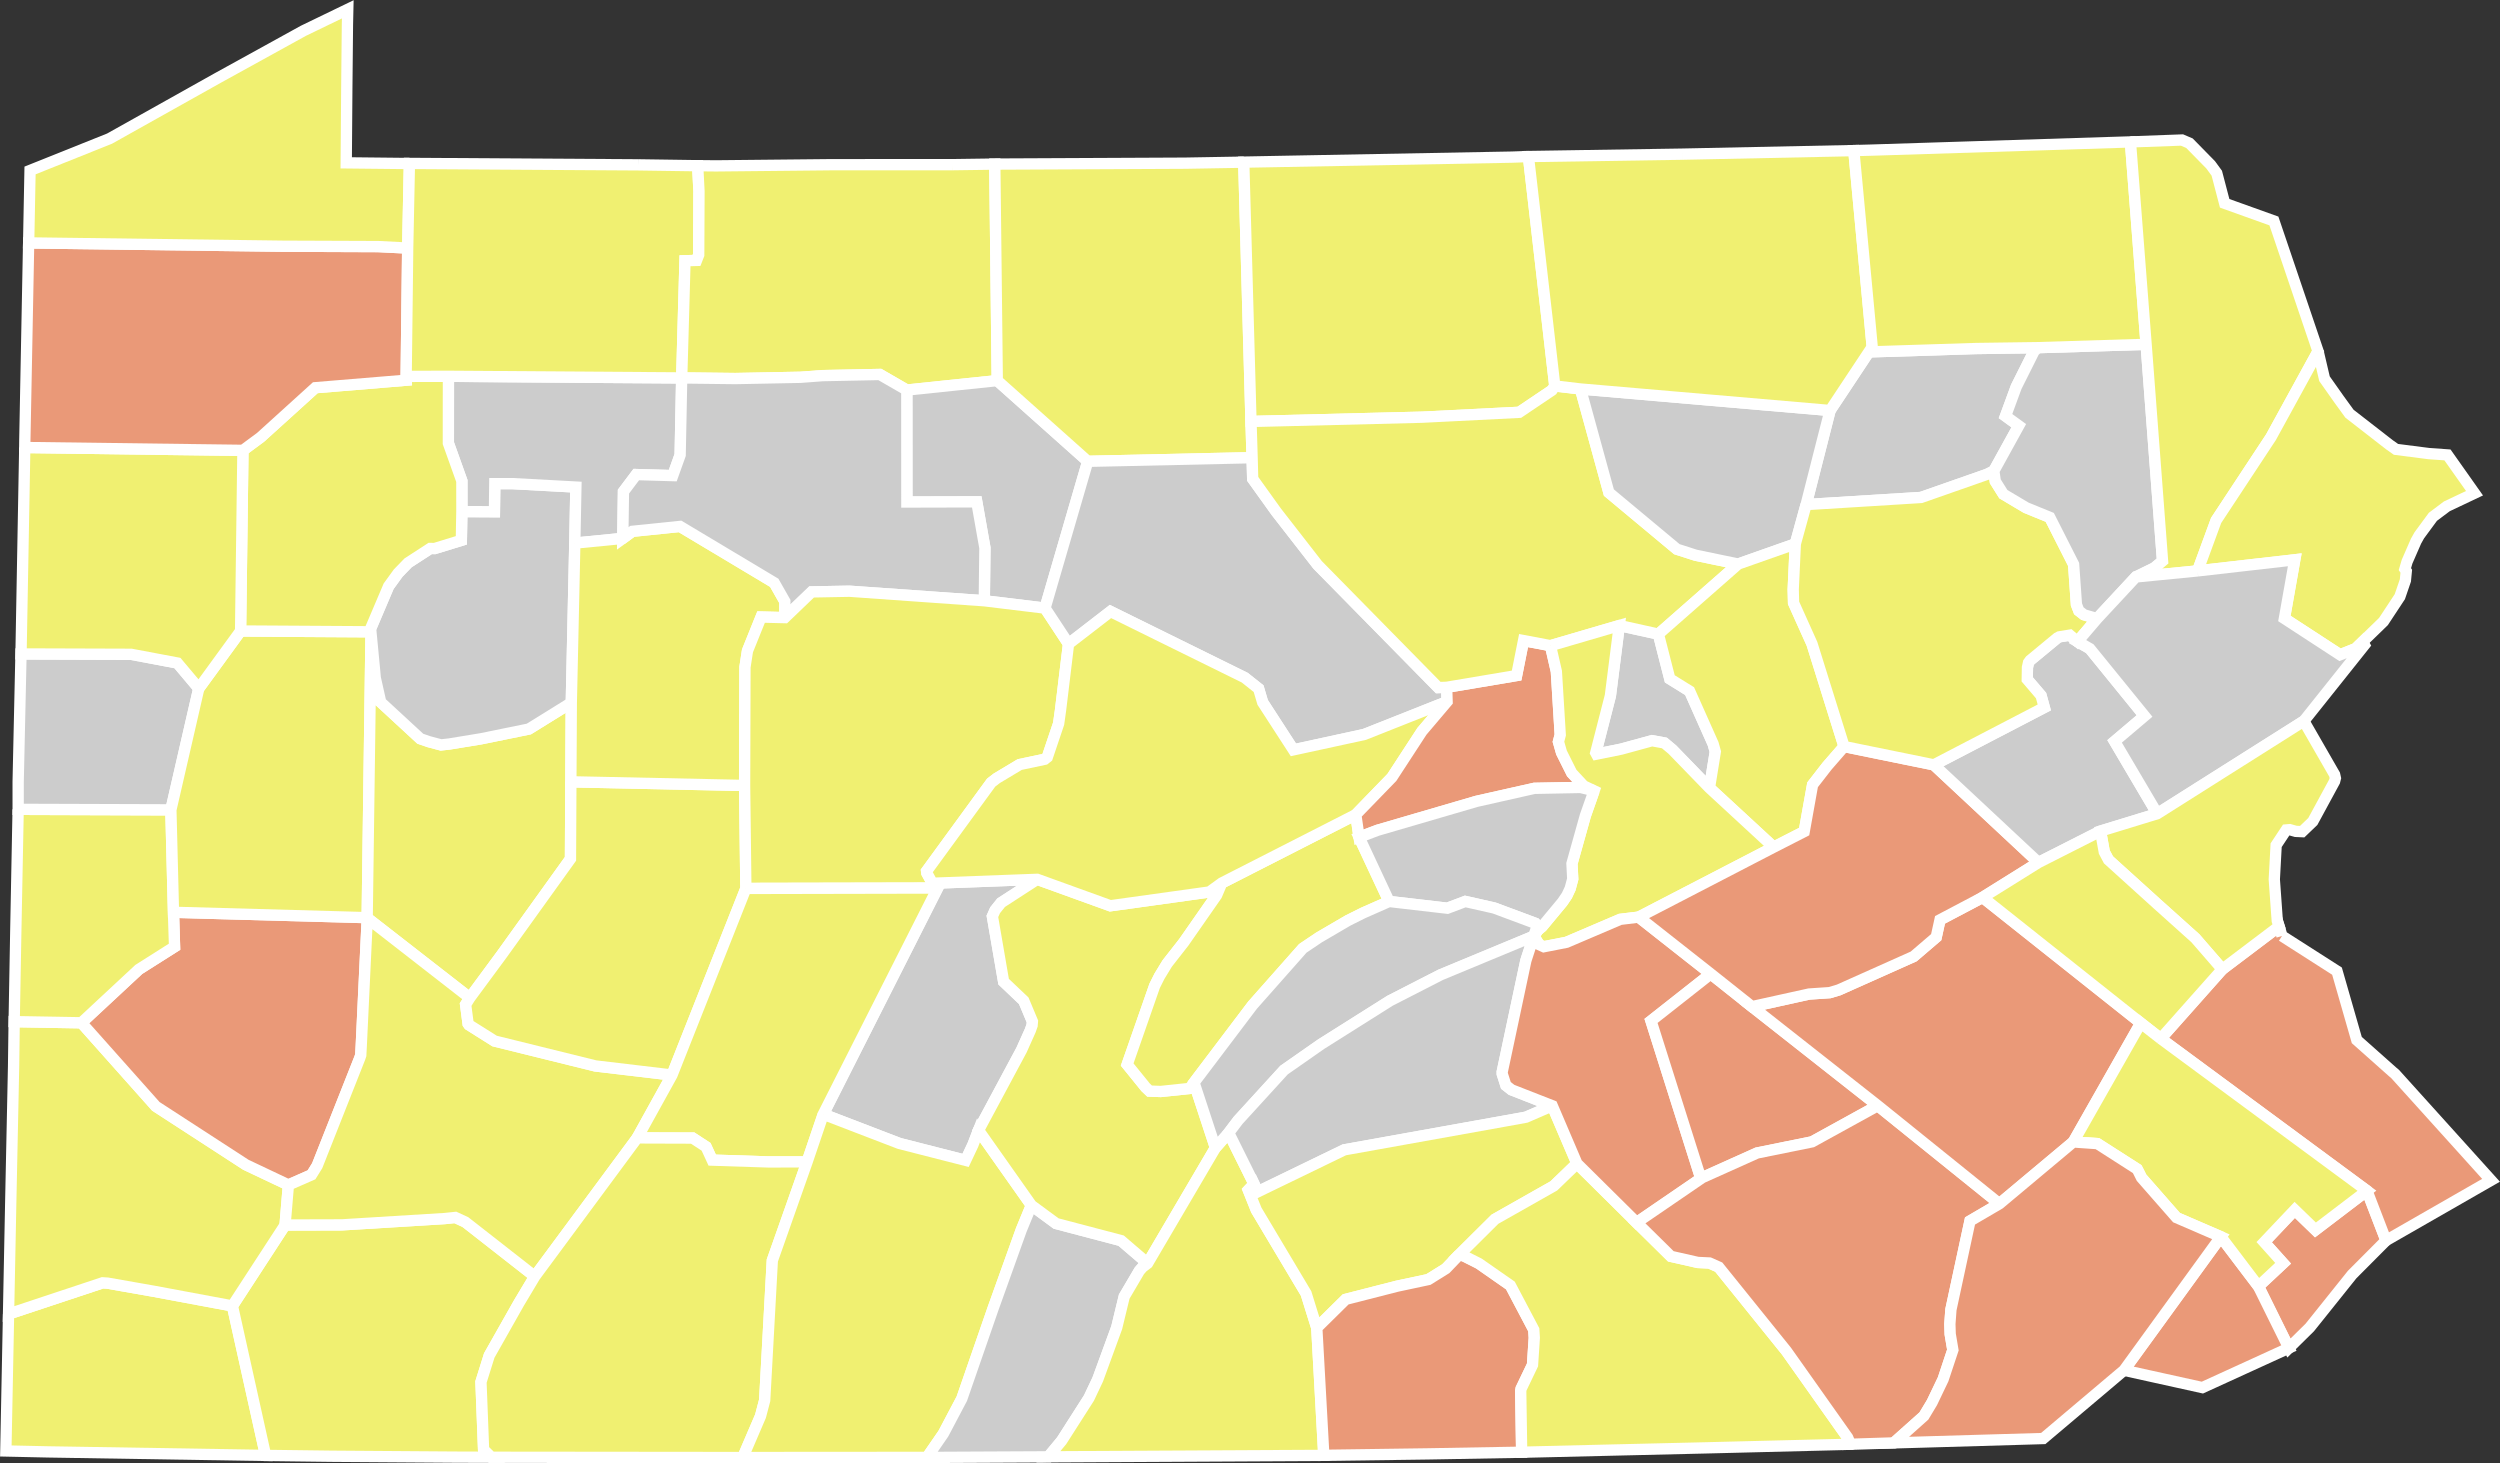 <?xml version="1.0" encoding="UTF-8" standalone="no"?>
<!-- Created with Inkscape (http://www.inkscape.org/) -->

<svg
   xmlns:dc="http://purl.org/dc/elements/1.1/"
   xmlns:cc="http://creativecommons.org/ns#"
   xmlns:rdf="http://www.w3.org/1999/02/22-rdf-syntax-ns#"
   xmlns:svg="http://www.w3.org/2000/svg"
   xmlns="http://www.w3.org/2000/svg"
   xmlns:sodipodi="http://sodipodi.sourceforge.net/DTD/sodipodi-0.dtd"
   xmlns:inkscape="http://www.inkscape.org/namespaces/inkscape"
   width="208.906"
   height="122.281"
   id="svg7095"
   sodipodi:version="0.32"
   inkscape:version="0.48.2 r9819"
   version="1.0"
   sodipodi:docname="Pennsylvania map blank.svg"
   inkscape:output_extension="org.inkscape.output.svg.inkscape">
  <rect width="100%" height="100%" fill="#333333" stroke="none"/>
  <defs
     id="defs7097">
    <inkscape:perspective
       sodipodi:type="inkscape:persp3d"
       inkscape:vp_x="0 : 526.18109 : 1"
       inkscape:vp_y="0 : 1000 : 0"
       inkscape:vp_z="744.09448 : 526.18109 : 1"
       inkscape:persp3d-origin="372.04724 : 350.78739 : 1"
       id="perspective7103" />
  </defs>
  <sodipodi:namedview
     id="base"
     pagecolor="#ffffff"
     bordercolor="#666666"
     borderopacity="1.0"
     gridtolerance="10000"
     guidetolerance="10"
     objecttolerance="10"
     inkscape:pageopacity="0.0"
     inkscape:pageshadow="2"
     inkscape:zoom="3.4726159"
     inkscape:cx="108.22623"
     inkscape:cy="56.288014"
     inkscape:document-units="px"
     inkscape:current-layer="layer1"
     showgrid="false"
     inkscape:window-width="1366"
     inkscape:window-height="718"
     inkscape:window-x="-8"
     inkscape:window-y="-8"
     inkscape:window-maximized="1"
     fit-margin-top="0"
     fit-margin-left="0"
     fit-margin-right="0"
     fit-margin-bottom="0" />
  <g
     inkscape:label="Layer 1"
     inkscape:groupmode="layer"
     id="layer1"
     transform="translate(-346.219,-426.469)">
    <path
       style="font-size:12px;fill:#ea9978;fill-opacity:1;fill-rule:nonzero;stroke:#ffffff;stroke-width:0.944;stroke-miterlimit:4;stroke-dasharray:none"
       d="m 545.602,530.13 -2.833,2.844 -3.538,4.419 -1.746,1.722 -2.547,-5.155 2.063,-1.931 -1.582,-1.761 2.553,-2.695 1.731,1.674 4.301,-3.276 1.598,4.16"
       id="PA_Philadelphia"
       inkscape:label="Philadelphia, PA"
       inkscape:connector-curvature="0" />
    <path
       style="font-size:12px;fill:#ea9978;fill-opacity:1;fill-rule:nonzero;stroke:#ffffff;stroke-width:0.944;stroke-miterlimit:4;stroke-dasharray:none"
       d="m 536.909,504.679 4.596,2.939 1.653,5.759 2.991,2.659 0.206,0.172 8.022,8.89 -8.775,5.031 -1.598,-4.16 -17.229,-12.71 5.146,-5.795 4.744,-3.585 0.243,0.799"
       id="PA_Bucks"
       inkscape:label="Bucks, PA"
       inkscape:connector-curvature="0" />
    <path
       style="font-size:12px;fill:#f0f071;fill-opacity:1;fill-rule:nonzero;stroke:#ffffff;stroke-width:0.944;stroke-miterlimit:4;stroke-dasharray:none"
       d="m 346.933,536.274 7.855,-2.608 0.412,0.024 3.878,0.683 6.56,1.224 2.774,12.49 -18.173,-0.294 -3.532,-0.077 0.227,-11.441"
       id="PA_Greene"
       inkscape:label="Greene, PA"
       inkscape:connector-curvature="0" />
    <path
       style="font-size:12px;fill:#f0f071;fill-opacity:1;fill-rule:nonzero;stroke:#ffffff;stroke-width:0.944;stroke-miterlimit:4;stroke-dasharray:none"
       d="m 370.04,528.833 4.76,-0.013 8.579,-0.526 0.89,-0.093 0.832,0.383 0.325,0.253 5.484,4.291 -1.331,2.229 -2.476,4.38 -0.693,2.216 0.218,5.648 0.655,0.64 -3.047,-0.01 -10.351,-0.075 -5.472,-0.07 -2.774,-12.49 4.403,-6.763"
       id="PA_Fayette"
       inkscape:label="Fayette, PA"
       inkscape:connector-curvature="0" />
    <path
       style="font-size:12px;fill:#f0f071;fill-opacity:1;fill-rule:nonzero;stroke:#ffffff;stroke-width:0.944;stroke-miterlimit:4;stroke-dasharray:none"
       d="m 353.024,511.936 6.218,6.984 7.519,4.88 3.56,1.687 -0.281,3.346 -4.403,6.763 -6.56,-1.224 -3.878,-0.683 -0.412,-0.024 -7.855,2.608 0.185,-9.354 0.237,-11.357 0.049,-3.723 5.62,0.097"
       id="PA_Washington"
       inkscape:label="Washington, PA"
       inkscape:connector-curvature="0" />
    <path
       style="font-size:12px;fill:#ea9978;fill-opacity:1;fill-rule:nonzero;stroke:#ffffff;stroke-width:0.944;stroke-miterlimit:4;stroke-dasharray:none"
       d="m 376.902,503.151 0.009,0.031 -0.504,10.688 -0.04,0.765 -0.076,0.231 -3.564,9.008 -0.474,0.763 -1.931,0.848 -3.56,-1.687 -7.519,-4.88 -6.218,-6.984 4.793,-4.46 2.989,-1.895 -0.091,-2.88 16.187,0.449"
       id="PA_Allegheny"
       inkscape:label="Allegheny, PA"
       inkscape:connector-curvature="0" />
    <path
       style="font-size:12px;fill:#f0f071;fill-opacity:1;fill-rule:nonzero;stroke:#ffffff;stroke-width:0.944;stroke-miterlimit:4;stroke-dasharray:none"
       d="m 347.737,494.1 12.76,0.042 0.217,8.559 0.091,2.88 -2.989,1.895 -4.793,4.46 -5.62,-0.097 0.137,-7.658 0.196,-10.08"
       id="PA_Beaver"
       inkscape:label="Beaver, PA"
       inkscape:connector-curvature="0" />
    <path
       style="font-size:12px;fill:#cccccc;fill-opacity:1;fill-rule:nonzero;stroke:#ffffff;stroke-width:0.944;stroke-miterlimit:4;stroke-dasharray:none"
       d="m 362.83,483.994 -2.333,10.148 -12.76,-0.042 -2.9e-4,-2.303 0.237,-10.685 9.204,0.031 3.866,0.729 1.786,2.122"
       id="PA_Lawrence"
       inkscape:label="Lawrence, PA"
       inkscape:connector-curvature="0" />
    <path
       style="font-size:12px;fill:#f0f071;fill-opacity:1;fill-rule:nonzero;stroke:#ffffff;stroke-width:0.944;stroke-miterlimit:4;stroke-dasharray:none"
       d="m 377.222,479.375 -0.321,23.776 -16.187,-0.449 -0.217,-8.559 2.333,-10.148 3.493,-4.799 10.754,0.067 0.146,0.112"
       id="PA_Butler"
       inkscape:label="Butler, PA"
       inkscape:connector-curvature="0" />
    <path
       style="font-size:12px;fill:#f0f071;fill-opacity:1;fill-rule:nonzero;stroke:#ffffff;stroke-width:0.944;stroke-miterlimit:4;stroke-dasharray:none"
       d="m 393.957,485.191 -0.037,6.607 -0.032,6.441 -5.71,7.953 -2.7,3.66 -8.568,-6.669 -0.009,-0.031 0.321,-23.776 0.313,3.288 0.038,0.441 0.46,2.042 3.305,3.051 0.709,0.245 1.023,0.273 0.682,-0.075 2.658,-0.436 4.001,-0.817 3.545,-2.197"
       id="PA_Armstrong"
       inkscape:label="Armstrong, PA"
       inkscape:connector-curvature="0" />
    <path
       style="font-size:12px;fill:#cccccc;fill-opacity:1;fill-rule:nonzero;stroke:#ffffff;stroke-width:0.944;stroke-miterlimit:4;stroke-dasharray:none"
       d="m 384.815,469.217 2.72,0.013 0.03,-2.349 1.474,-2.1e-4 5.302,0.287 -0.092,4.685 -0.293,13.338 -3.545,2.197 -4.001,0.817 -2.658,0.436 -0.682,0.075 -1.023,-0.273 -0.709,-0.245 -3.305,-3.051 -0.46,-2.042 -0.038,-0.441 -0.313,-3.288 -0.146,-0.112 1.616,-3.803 0.801,-1.108 0.829,-0.854 1.847,-1.198 0.37,0.005 2.232,-0.685 0.044,-2.402"
       id="PA_Clarion"
       inkscape:label="Clarion, PA"
       inkscape:connector-curvature="0" />
    <path
       style="font-size:12px;fill:#cccccc;fill-opacity:1;fill-rule:nonzero;stroke:#ffffff;stroke-width:0.944;stroke-miterlimit:4;stroke-dasharray:none"
       d="m 383.691,457.914 19.491,0.135 -0.128,6.438 -0.618,1.725 -3.048,-0.088 -1.072,1.426 -0.057,3.908 -4.009,0.396 0.092,-4.685 -5.302,-0.287 -1.474,2.1e-4 -0.03,2.349 -2.72,-0.013 -10e-4,-2.559 -1.128,-3.156 0.005,-5.588"
       id="PA_Forest"
       inkscape:label="Forest, PA"
       inkscape:connector-curvature="0" />
    <path
       style="font-size:12px;fill:#f0f071;fill-opacity:1;fill-rule:nonzero;stroke:#ffffff;stroke-width:0.944;stroke-miterlimit:4;stroke-dasharray:none"
       d="m 383.691,457.914 -0.005,5.588 1.128,3.156 0.001,2.559 -0.044,2.402 -2.232,0.685 -0.37,-0.005 -1.847,1.198 -0.829,0.854 -0.801,1.108 -1.616,3.803 -10.754,-0.067 0.196,-15.094 1.474,-1.088 4.576,-4.147 7.599,-0.628 -0.009,-0.317 3.533,-0.008"
       id="PA_Venango"
       inkscape:label="Venango, PA"
       inkscape:connector-curvature="0" />
    <path
       style="font-size:12px;fill:#f0f071;fill-opacity:1;fill-rule:nonzero;stroke:#ffffff;stroke-width:0.944;stroke-miterlimit:4;stroke-dasharray:none"
       d="m 348.287,463.864 18.232,0.238 -0.196,15.094 -3.493,4.799 -1.786,-2.122 -3.866,-0.729 -9.204,-0.031 0.008,-0.385 0.306,-16.864"
       id="PA_Mercer"
       inkscape:label="Mercer, PA"
       inkscape:connector-curvature="0" />
    <path
       style="font-size:12px;fill:#ea9978;fill-opacity:1;fill-rule:nonzero;stroke:#ffffff;stroke-width:0.944;stroke-miterlimit:4;stroke-dasharray:none"
       d="m 380.286,447.198 -0.128,10.724 0.009,0.317 -7.599,0.628 -4.576,4.147 -1.474,1.088 -18.232,-0.238 0.006,-0.519 0.32,-16.579 21.273,0.277 7.949,0.031 2.451,0.123"
       id="PA_Crawford"
       inkscape:label="Crawford, PA"
       inkscape:connector-curvature="0" />
    <path
       style="font-size:12px;fill:#f0f071;fill-opacity:1;fill-rule:nonzero;stroke:#ffffff;stroke-width:0.944;stroke-miterlimit:4;stroke-dasharray:none"
       d="m 380.431,440.124 -0.145,7.074 -2.451,-0.123 -7.949,-0.031 -21.273,-0.277 0.117,-6.054 6.642,-2.66 9.046,-5.067 7.153,-3.944 3.709,-1.795 -0.028,1.265 -0.053,5.301 -0.048,6.264 4.744,0.051 0.535,-0.002"
       id="PA_Erie"
       inkscape:label="Erie, PA"
       inkscape:connector-curvature="0" />
    <path
       style="font-size:12px;fill:#f0f071;fill-opacity:1;fill-rule:nonzero;stroke:#ffffff;stroke-width:0.944;stroke-miterlimit:4;stroke-dasharray:none"
       d="m 385.478,509.852 -0.352,0.563 0.208,1.598 0.071,0.099 2.14,1.348 8.419,2.082 6.407,0.761 -2.904,5.252 -8.559,11.574 -5.484,-4.291 -0.325,-0.253 -0.832,-0.383 -0.89,0.093 -8.579,0.526 -4.76,0.013 0.281,-3.346 1.931,-0.848 0.474,-0.763 3.564,-9.008 0.076,-0.231 0.04,-0.765 0.504,-10.688 8.568,6.669"
       id="PA_Westmoreland"
       inkscape:label="Westmoreland, PA"
       inkscape:connector-curvature="0" />
    <path
       style="font-size:12px;fill:#f0f071;fill-opacity:1;fill-rule:nonzero;stroke:#ffffff;stroke-width:0.944;stroke-miterlimit:4;stroke-dasharray:none"
       d="m 393.921,491.798 14.52,0.306 0.105,8.605 -6.174,15.592 -6.407,-0.761 -8.419,-2.082 -2.14,-1.348 -0.071,-0.099 -0.208,-1.598 0.352,-0.563 2.7,-3.66 5.71,-7.953 0.032,-6.441"
       id="PA_Indiana"
       inkscape:label="Indiana, PA"
       inkscape:connector-curvature="0" />
    <path
       style="font-size:12px;fill:#f0f071;fill-opacity:1;fill-rule:nonzero;stroke:#ffffff;stroke-width:0.944;stroke-miterlimit:4;stroke-dasharray:none"
       d="m 394.25,471.853 4.009,-0.396 0.807,-0.591 3.978,-0.409 7.873,4.711 0.884,1.555 0.003,1.356 -1.985,-0.049 -1.105,2.742 -0.036,0.097 -0.207,1.347 -0.03,9.888 -14.52,-0.306 0.037,-6.607 0.293,-13.338"
       id="PA_Jefferson"
       inkscape:label="Jefferson, PA"
       inkscape:connector-curvature="0" />
    <path
       style="font-size:12px;fill:#f0f071;fill-opacity:1;fill-rule:nonzero;stroke:#ffffff;stroke-width:0.944;stroke-miterlimit:4;stroke-dasharray:none"
       d="m 399.557,440.244 4.959,0.072 0.11,2.13 -0.023,5.321 -0.182,0.464 -0.963,0.027 -0.276,9.791 -19.491,-0.135 -3.533,0.008 0.128,-10.724 0.145,-7.074 19.126,0.12"
       id="PA_Warren"
       inkscape:label="Warren, PA"
       inkscape:connector-curvature="0" />
    <path
       style="font-size:12px;fill:#f0f071;fill-opacity:1;fill-rule:nonzero;stroke:#ffffff;stroke-width:0.944;stroke-miterlimit:4;stroke-dasharray:none"
       d="m 425.812,440.229 3.533,-0.049 0.207,18.094 -7.557,0.788 -2.256,-1.302 -4.771,0.096 -1.849,0.139 -5.46,0.107 -4.476,-0.054 0.276,-9.791 0.963,-0.027 0.182,-0.464 0.023,-5.321 -0.11,-2.13 1.538,0.015 9.689,-0.099 10.068,-0.003"
       id="PA_McKean"
       inkscape:label="McKean, PA"
       inkscape:connector-curvature="0" />
    <path
       style="font-size:12px;fill:#cccccc;fill-opacity:1;fill-rule:nonzero;stroke:#ffffff;stroke-width:0.944;stroke-miterlimit:4;stroke-dasharray:none"
       d="m 421.995,459.062 7.557,-0.788 7.562,6.745 -3.572,12.267 -5.071,-0.616 0.051,-4.421 -0.682,-3.846 -5.841,0.015 -0.004,-9.356"
       id="PA_Cameron"
       inkscape:label="Cameron, PA"
       inkscape:connector-curvature="0" />
    <path
       style="font-size:12px;fill:#cccccc;fill-opacity:1;fill-rule:nonzero;stroke:#ffffff;stroke-width:0.944;stroke-miterlimit:4;stroke-dasharray:none"
       d="m 403.182,458.049 4.476,0.054 5.46,-0.107 1.849,-0.139 4.771,-0.096 2.256,1.302 0.004,9.356 5.841,-0.015 0.682,3.846 -0.051,4.421 -11.273,-0.798 -3.156,0.059 -2.237,2.148 -0.003,-1.356 -0.884,-1.555 -7.873,-4.711 -3.978,0.409 -0.807,0.591 0.057,-3.908 1.072,-1.426 3.048,0.088 0.618,-1.725 0.128,-6.438"
       id="PA_Elk"
       inkscape:label="Elk, PA"
       inkscape:connector-curvature="0" />
    <path
       style="font-size:12px;fill:#f0f071;fill-opacity:1;fill-rule:nonzero;stroke:#ffffff;stroke-width:0.944;stroke-miterlimit:4;stroke-dasharray:none"
       d="m 428.471,476.67 5.071,0.616 1.965,2.987 -0.67,5.548 -0.157,1.115 -0.946,2.805 -0.222,0.175 -2.086,0.441 -1.92,1.151 -0.468,0.363 -5.391,7.391 0.019,0.159 0.467,0.855 0.439,0.4 -16.027,0.034 -0.105,-8.605 0.03,-9.888 0.207,-1.347 0.036,-0.097 1.105,-2.742 1.985,0.049 2.237,-2.148 3.156,-0.059 11.273,0.798"
       id="PA_Clearfield"
       inkscape:label="Clearfield, PA"
       inkscape:connector-curvature="0" />
    <path
       style="font-size:12px;fill:#cccccc;fill-opacity:1;fill-rule:nonzero;stroke:#ffffff;stroke-width:0.944;stroke-miterlimit:4;stroke-dasharray:none"
       d="m 424.134,500.276 8.758,-0.329 -3.018,1.956 -0.502,0.628 -0.228,0.512 0.94,5.457 1.682,1.598 0.723,1.726 -0.026,0.326 -0.149,0.426 -0.736,1.64 -3.594,6.704 -0.469,1.221 -0.609,1.292 -5.534,-1.414 -6.359,-2.442 9.559,-18.899 -0.439,-0.4"
       id="PA_Blair"
       inkscape:label="Blair, PA"
       inkscape:connector-curvature="0" />
    <path
       style="font-size:12px;fill:#f0f071;fill-opacity:1;fill-rule:nonzero;stroke:#ffffff;stroke-width:0.944;stroke-miterlimit:4;stroke-dasharray:none"
       d="m 408.545,500.709 16.027,-0.034 -9.559,18.899 -1.352,3.985 -3.265,0.002 -4.663,-0.151 -0.512,-1.112 -1.121,-0.73 -4.632,-0.015 2.904,-5.252 6.174,-15.592"
       id="PA_Cambria"
       inkscape:label="Cambria, PA"
       inkscape:connector-curvature="0" />
    <path
       style="font-size:12px;fill:#f0f071;fill-opacity:1;fill-rule:nonzero;stroke:#ffffff;stroke-width:0.944;stroke-miterlimit:4;stroke-dasharray:none"
       d="m 413.661,523.56 -2.906,8.238 -0.639,11.685 -0.347,1.321 -1.486,3.459 -21.001,-0.022 -0.655,-0.64 -0.218,-5.648 0.693,-2.216 2.476,-4.38 1.331,-2.229 8.559,-11.574 4.632,0.015 1.121,0.73 0.512,1.112 4.663,0.151 3.265,-0.002"
       id="PA_Somerset"
       inkscape:label="Somerset, PA"
       inkscape:connector-curvature="0" />
    <path
       style="font-size:12px;fill:#f0f071;fill-opacity:1;fill-rule:nonzero;stroke:#ffffff;stroke-width:0.944;stroke-miterlimit:4;stroke-dasharray:none"
       d="m 415.013,519.575 6.359,2.442 5.534,1.414 0.609,-1.292 0.469,-1.221 4.422,6.272 -0.845,2.054 -2.361,6.581 -2.607,7.52 -1.538,2.915 -1.372,1.991 -15.399,0.011 1.486,-3.459 0.347,-1.321 0.639,-11.685 2.906,-8.238 1.352,-3.985"
       id="PA_Bedford"
       inkscape:label="Bedford, PA"
       inkscape:connector-curvature="0" />
    <path
       style="font-size:12px;fill:#cccccc;fill-opacity:1;fill-rule:nonzero;stroke:#ffffff;stroke-width:0.944;stroke-miterlimit:4;stroke-dasharray:none"
       d="m 432.405,527.19 2.064,1.519 5.431,1.429 2.214,1.896 -0.428,0.326 -0.26,0.301 -1.264,2.148 -0.629,2.595 -1.583,4.329 -0.735,1.555 -2.278,3.566 -1.121,1.35 -8.776,0.044 -1.36,0.003 1.372,-1.991 1.538,-2.915 2.607,-7.52 2.361,-6.581 0.845,-2.054"
       id="PA_Fulton"
       inkscape:label="Fulton, PA"
       inkscape:connector-curvature="0" />
    <path
       style="font-size:12px;fill:#f0f071;fill-opacity:1;fill-rule:nonzero;stroke:#ffffff;stroke-width:0.944;stroke-miterlimit:4;stroke-dasharray:none"
       d="m 432.892,499.947 6.108,2.21 8.286,-1.155 1.033,-0.75 -0.437,1.026 -2.749,3.944 -1.378,1.76 -0.65,1.069 -0.399,0.796 -2.296,6.575 1.544,1.907 0.329,0.313 0.93,0.033 2.42,-0.254 0.361,-0.491 1.791,5.45 -5.67,9.654 -2.214,-1.896 -5.431,-1.429 -2.064,-1.519 -4.422,-6.272 3.594,-6.704 0.736,-1.64 0.149,-0.426 0.026,-0.326 -0.723,-1.726 -1.682,-1.598 -0.94,-5.457 0.228,-0.512 0.502,-0.628 3.018,-1.956"
       id="PA_Huntingdon"
       inkscape:label="Huntingdon, PA"
       inkscape:connector-curvature="0" />
    <path
       style="font-size:12px;fill:#f0f071;fill-opacity:1;fill-rule:nonzero;stroke:#ffffff;stroke-width:0.944;stroke-miterlimit:4;stroke-dasharray:none"
       d="m 447.784,522.38 1.106,-1.249 2.122,4.275 -0.48,0.51 0.667,1.664 4.159,6.974 0.894,2.875 0.587,10.651 -0.35,0.006 -22.672,0.12 1.121,-1.35 2.278,-3.566 0.735,-1.555 1.583,-4.329 0.629,-2.595 1.264,-2.148 0.26,-0.301 0.428,-0.326 5.67,-9.654"
       id="PA_Franklin"
       inkscape:label="Franklin, PA"
       inkscape:connector-curvature="0" />
    <path
       style="font-size:12px;fill:#f0f071;fill-opacity:1;fill-rule:nonzero;stroke:#ffffff;stroke-width:0.944;stroke-miterlimit:4;stroke-dasharray:none"
       d="m 459.513,494.54 0.273,1.892 2.508,5.367 -2.166,0.957 -1.251,0.624 -2.442,1.427 -1.352,0.91 -4.2,4.747 -4.891,6.466 -0.361,0.491 -2.42,0.254 -0.93,-0.033 -0.329,-0.313 -1.544,-1.907 2.296,-6.575 0.399,-0.796 0.65,-1.069 1.378,-1.76 2.749,-3.944 0.437,-1.026 11.195,-5.712"
       id="PA_Mifflin"
       inkscape:label="Mifflin, PA"
       inkscape:connector-curvature="0" />
    <path
       style="font-size:12px;fill:#f0f071;fill-opacity:1;fill-rule:nonzero;stroke:#ffffff;stroke-width:0.944;stroke-miterlimit:4;stroke-dasharray:none"
       d="m 450.15,440.018 0.605,21.669 0.093,3.029 -13.733,0.303 -7.562,-6.745 -0.207,-18.094 15.916,-0.076 4.888,-0.086"
       id="PA_Potter"
       inkscape:label="Potter, PA"
       inkscape:connector-curvature="0" />
    <path
       style="font-size:12px;fill:#cccccc;fill-opacity:1;fill-rule:nonzero;stroke:#ffffff;stroke-width:0.944;stroke-miterlimit:4;stroke-dasharray:none"
       d="m 450.848,464.716 0.047,1.765 1.972,2.75 3.452,4.437 10.085,10.257 0.702,-0.023 0.037,1.195 -6.918,2.743 -5.926,1.288 -2.569,-3.967 -0.339,-1.147 -1.157,-0.918 -11.221,-5.53 -3.505,2.706 -1.965,-2.987 3.572,-12.267 13.733,-0.303"
       id="PA_Clinton"
       inkscape:label="Clinton, PA"
       inkscape:connector-curvature="0" />
    <path
       style="font-size:12px;fill:#f0f071;fill-opacity:1;fill-rule:nonzero;stroke:#ffffff;stroke-width:0.944;stroke-miterlimit:4;stroke-dasharray:none"
       d="m 435.508,480.273 3.505,-2.706 11.221,5.53 1.157,0.918 0.339,1.147 2.569,3.967 5.926,-1.288 6.918,-2.743 -2.1,2.477 -2.514,3.857 -3.015,3.108 -11.195,5.712 -1.033,0.75 -8.286,1.155 -6.108,-2.21 -8.758,0.329 -0.467,-0.855 -0.019,-0.159 5.391,-7.391 0.468,-0.363 1.92,-1.151 2.086,-0.441 0.222,-0.175 0.946,-2.805 0.157,-1.115 0.67,-5.548"
       id="PA_Centre"
       inkscape:label="Centre, PA"
       inkscape:connector-curvature="0" />
    <path
       style="font-size:12px;fill:#ea9978;fill-opacity:1;fill-rule:nonzero;stroke:#ffffff;stroke-width:0.944;stroke-miterlimit:4;stroke-dasharray:none"
       d="m 467.105,483.902 5.844,-0.984 0.581,-2.92 2.25,0.425 0.493,2.148 0.325,5.304 -0.15,0.574 0.255,0.897 0.858,1.717 1.002,1.075 0.865,0.408 -1.138,-0.276 -3.861,0.074 -4.831,1.088 -8.273,2.417 -1.54,0.582 -0.273,-1.892 3.015,-3.108 2.514,-3.857 2.1,-2.477 -0.037,-1.195"
       id="PA_Union"
       inkscape:label="Union, PA"
       inkscape:connector-curvature="0" />
    <path
       style="font-size:12px;fill:#cccccc;fill-opacity:1;fill-rule:nonzero;stroke:#ffffff;stroke-width:0.944;stroke-miterlimit:4;stroke-dasharray:none"
       d="m 481.531,478.739 3.266,0.719 0.955,3.737 1.654,1.024 1.967,4.413 0.181,0.65 -0.488,3.022 -3.097,-3.195 -0.666,-0.557 -1.038,-0.191 -2.565,0.702 -2.075,0.421 -0.061,-0.112 1.224,-4.763 0.745,-5.872"
       id="PA_Montour"
       inkscape:label="Montour, PA"
       inkscape:connector-curvature="0" />
    <path
       style="font-size:12px;fill:#f0f071;fill-opacity:1;fill-rule:nonzero;stroke:#ffffff;stroke-width:0.944;stroke-miterlimit:4;stroke-dasharray:none"
       d="m 473.937,439.549 2.204,19.17 -0.229,0.355 -2.742,1.847 -8.123,0.409 -14.293,0.356 -0.605,-21.669 22.437,-0.419 1.35,-0.049"
       id="PA_Tioga"
       inkscape:label="Tioga, PA"
       inkscape:connector-curvature="0" />
    <path
       style="font-size:12px;fill:#f0f071;fill-opacity:1;fill-rule:nonzero;stroke:#ffffff;stroke-width:0.944;stroke-miterlimit:4;stroke-dasharray:none"
       d="m 476.141,458.72 2.145,0.253 2.376,8.655 5.678,4.731 1.564,0.503 3.559,0.739 -6.665,5.857 -3.266,-0.719 -5.75,1.684 -2.25,-0.425 -0.581,2.92 -5.844,0.984 -0.702,0.023 -10.085,-10.257 -3.452,-4.437 -1.972,-2.75 -0.047,-1.765 -0.093,-3.029 14.293,-0.356 8.123,-0.409 2.742,-1.847 0.229,-0.355"
       id="PA_Lycoming"
       inkscape:label="Lycoming, PA"
       inkscape:connector-curvature="0" />
    <path
       style="font-size:12px;fill:#cccccc;fill-opacity:1;fill-rule:nonzero;stroke:#ffffff;stroke-width:0.944;stroke-miterlimit:4;stroke-dasharray:none"
       d="m 502.665,455.461 0.041,0.405 8.621,-0.273 5.168,-0.072 -0.309,0.307 -1.484,2.962 -0.899,2.446 1.107,0.805 -2.084,3.78 -0.569,0.285 -5.513,1.932 -9.601,0.594 2.002,-7.862 3.52,-5.31"
       id="PA_Wyoming"
       inkscape:label="Wyoming, PA"
       inkscape:connector-curvature="0" />
    <path
       style="font-size:12px;fill:#cccccc;fill-opacity:1;fill-rule:nonzero;stroke:#ffffff;stroke-width:0.944;stroke-miterlimit:4;stroke-dasharray:none"
       d="m 478.285,458.973 20.86,1.798 -2.002,7.862 -0.904,3.284 -4.777,1.685 -3.559,-0.739 -1.564,-0.503 -5.678,-4.731 -2.376,-8.655"
       id="PA_Sullivan"
       inkscape:label="Sullivan, PA"
       inkscape:connector-curvature="0" />
    <path
       style="font-size:12px;fill:#f0f071;fill-opacity:1;fill-rule:nonzero;stroke:#ffffff;stroke-width:0.944;stroke-miterlimit:4;stroke-dasharray:none"
       d="m 496.24,471.916 -0.177,3.815 0.029,1.116 1.542,3.429 2.68,8.577 -1.422,1.636 -1.211,1.56 -0.7,3.908 -2.549,1.303 -5.366,-4.956 0.488,-3.022 -0.181,-0.65 -1.967,-4.413 -1.654,-1.024 -0.955,-3.737 6.665,-5.857 4.777,-1.685"
       id="PA_Columbia"
       inkscape:label="Columbia, PA"
       inkscape:connector-curvature="0" />
    <path
       style="font-size:12px;fill:#f0f071;fill-opacity:1;fill-rule:nonzero;stroke:#ffffff;stroke-width:0.944;stroke-miterlimit:4;stroke-dasharray:none"
       d="m 475.781,480.424 5.75,-1.684 -0.745,5.872 -1.224,4.763 0.061,0.112 2.075,-0.421 2.565,-0.702 1.038,0.191 0.666,0.557 3.097,3.195 5.366,4.956 -11.283,5.845 -1.538,0.185 -4.49,1.919 -1.722,0.337 -0.174,0.035 -0.384,-0.175 -0.452,-0.714 0.346,-0.508 0.332,-0.273 1.712,-2.062 0.372,-0.548 0.275,-0.588 0.213,-0.796 -0.065,-1.286 1.123,-4.009 0.73,-2.075 -0.865,-0.408 -1.002,-1.075 -0.858,-1.717 -0.255,-0.897 0.15,-0.574 -0.325,-5.304 -0.493,-2.148"
       id="PA_Northumberland"
       inkscape:label="Northumberland, PA"
       inkscape:connector-curvature="0" />
    <path
       style="font-size:12px;fill:#cccccc;fill-opacity:1;fill-rule:nonzero;stroke:#ffffff;stroke-width:0.944;stroke-miterlimit:4;stroke-dasharray:none"
       d="m 479.429,492.547 -0.73,2.075 -1.123,4.009 0.065,1.286 -0.213,0.796 -0.275,0.588 -0.372,0.548 -1.712,2.062 -0.332,0.273 -0.052,-0.362 -0.168,-0.198 -3.445,-1.283 -2.411,-0.543 -1.496,0.564 -4.869,-0.564 -2.508,-5.367 1.54,-0.582 8.273,-2.417 4.831,-1.088 3.861,-0.074 1.138,0.276"
       id="PA_Snyder"
       inkscape:label="Snyder, PA"
       inkscape:connector-curvature="0" />
    <path
       style="font-size:12px;fill:#cccccc;fill-opacity:1;fill-rule:nonzero;stroke:#ffffff;stroke-width:0.944;stroke-miterlimit:4;stroke-dasharray:none"
       d="m 474.735,504.185 -0.346,0.508 -7.795,3.236 -4.231,2.168 -5.755,3.629 -3.093,2.161 -3.836,4.201 -0.79,1.043 -1.106,1.249 -1.791,-5.45 4.891,-6.466 4.2,-4.747 1.352,-0.91 2.442,-1.427 1.251,-0.624 2.166,-0.957 4.869,0.564 1.496,-0.564 2.411,0.543 3.445,1.283 0.168,0.198 0.052,0.362"
       id="PA_Juniata"
       inkscape:label="Juniata, PA"
       inkscape:connector-curvature="0" />
    <path
       style="font-size:12px;fill:#cccccc;fill-opacity:1;fill-rule:nonzero;stroke:#ffffff;stroke-width:0.944;stroke-miterlimit:4;stroke-dasharray:none"
       d="m 475.929,518.869 -2.195,0.952 -1.645,0.299 -13.537,2.43 -7.24,3.509 -0.3,-0.653 -2.122,-4.275 0.79,-1.043 3.836,-4.201 3.093,-2.161 5.755,-3.629 4.231,-2.168 7.795,-3.236 -0.666,2.05 -1.976,9.296 0.003,0.168 0.306,0.962 0.471,0.369 3.402,1.331"
       id="PA_Perry"
       inkscape:label="Perry, PA"
       inkscape:connector-curvature="0" />
    <path
       style="font-size:12px;fill:#f0f071;fill-opacity:1;fill-rule:nonzero;stroke:#ffffff;stroke-width:0.944;stroke-miterlimit:4;stroke-dasharray:none"
       d="m 475.929,518.869 2.065,4.829 -1.937,1.869 -4.915,2.781 -2.989,2.968 -1.117,1.165 -1.459,0.909 -2.609,0.557 -4.302,1.1 -2.414,2.383 -0.894,-2.875 -4.159,-6.974 -0.667,-1.664 0.48,-0.51 0.3,0.653 7.24,-3.509 13.537,-2.43 1.645,-0.299 2.195,-0.952"
       id="PA_Cumberland"
       inkscape:label="Cumberland, PA"
       inkscape:connector-curvature="0" />
    <path
       style="font-size:12px;fill:#ea9978;fill-opacity:1;fill-rule:nonzero;stroke:#ffffff;stroke-width:0.944;stroke-miterlimit:4;stroke-dasharray:none"
       d="m 468.153,531.315 0.4,0.107 1.244,0.626 2.637,1.84 1.95,3.697 0.043,0.676 -0.149,2.264 -0.951,1.983 -0.035,0.19 0.08,5.121 -7.813,0.139 -8.72,0.121 -0.587,-10.651 2.414,-2.383 4.302,-1.1 2.609,-0.557 1.459,-0.909 1.117,-1.165"
       id="PA_Adams"
       inkscape:label="Adams, PA"
       inkscape:connector-curvature="0" />
    <path
       style="font-size:12px;fill:#f0f071;fill-opacity:1;fill-rule:nonzero;stroke:#ffffff;stroke-width:0.944;stroke-miterlimit:4;stroke-dasharray:none"
       d="m 477.994,523.698 4.983,4.934 2.861,2.821 2.253,0.511 0.976,0.046 0.773,0.343 5.659,7.019 5.115,7.231 0.14,0.33 -0.042,0.226 -11.856,0.295 -7.829,0.184 -7.654,0.183 -0.08,-5.121 0.035,-0.19 0.951,-1.983 0.149,-2.264 -0.043,-0.676 -1.95,-3.697 -2.637,-1.84 -1.244,-0.626 -0.4,-0.107 2.989,-2.968 4.915,-2.781 1.937,-1.869"
       id="PA_York"
       inkscape:label="York, PA"
       inkscape:connector-curvature="0" />
    <path
       style="font-size:12px;fill:#ea9978;fill-opacity:1;fill-rule:nonzero;stroke:#ffffff;stroke-width:0.944;stroke-miterlimit:4;stroke-dasharray:none"
       d="m 483.148,503.105 6.021,4.742 -4.989,3.93 4.16,13.153 0.129,-0.058 -5.493,3.759 -4.983,-4.934 -2.065,-4.829 -3.402,-1.331 -0.471,-0.369 -0.306,-0.962 -0.003,-0.168 1.976,-9.296 0.666,-2.05 0.452,0.714 0.384,0.175 0.174,-0.035 1.722,-0.337 4.49,-1.919 1.538,-0.185"
       id="PA_Dauphin"
       inkscape:label="Dauphin, PA"
       inkscape:connector-curvature="0" />
    <path
       style="font-size:12px;fill:#ea9978;fill-opacity:1;fill-rule:nonzero;stroke:#ffffff;stroke-width:0.944;stroke-miterlimit:4;stroke-dasharray:none"
       d="m 489.17,507.847 3.448,2.739 10.512,8.275 -5.491,3.024 -4.591,0.932 -4.578,2.056 -0.129,0.058 -4.16,-13.153 4.989,-3.93"
       id="PA_Lebanon"
       inkscape:label="Lebanon, PA"
       inkscape:connector-curvature="0" />
    <path
       style="font-size:12px;fill:#ea9978;fill-opacity:1;fill-rule:nonzero;stroke:#ffffff;stroke-width:0.944;stroke-miterlimit:4;stroke-dasharray:none"
       d="m 503.13,518.861 10.166,8.196 -2.459,1.438 -1.595,7.406 -0.088,1.206 0.027,0.844 0.224,1.326 -0.813,2.446 -0.928,1.939 -0.679,1.13 -2.519,2.248 -3.519,0.111 -0.235,0.005 0.042,-0.226 -0.14,-0.33 -5.115,-7.231 -5.659,-7.019 -0.773,-0.343 -0.976,-0.046 -2.253,-0.511 -2.861,-2.821 5.493,-3.759 4.578,-2.056 4.591,-0.932 5.491,-3.024"
       id="PA_Lancaster"
       inkscape:label="Lancaster, PA"
       inkscape:connector-curvature="0" />
    <path
       style="font-size:12px;fill:#ea9978;fill-opacity:1;fill-rule:nonzero;stroke:#ffffff;stroke-width:0.944;stroke-miterlimit:4;stroke-dasharray:none"
       d="m 525.107,511.955 -5.64,9.938 -6.17,5.165 -10.166,-8.196 -10.512,-8.275 4.765,-1.052 1.726,-0.117 0.762,-0.228 6.259,-2.798 1.882,-1.611 0.318,-1.449 3.557,-1.875 13.219,10.499"
       id="PA_Berks"
       inkscape:label="Berks, PA"
       inkscape:connector-curvature="0" />
    <path
       style="font-size:12px;fill:#ea9978;fill-opacity:1;fill-rule:nonzero;stroke:#ffffff;stroke-width:0.944;stroke-miterlimit:4;stroke-dasharray:none"
       d="m 500.314,488.853 7.503,1.531 8.739,8.16 -4.668,2.912 -3.557,1.875 -0.318,1.449 -1.882,1.611 -6.259,2.798 -0.762,0.228 -1.726,0.117 -4.765,1.052 -3.448,-2.739 -6.021,-4.742 11.283,-5.845 2.549,-1.303 0.7,-3.908 1.211,-1.56 1.422,-1.636"
       id="PA_Schuylkill"
       inkscape:label="Schuylkill, PA"
       inkscape:connector-curvature="0" />
    <path
       style="font-size:12px;fill:#cccccc;fill-opacity:1;fill-rule:nonzero;stroke:#ffffff;stroke-width:0.944;stroke-miterlimit:4;stroke-dasharray:none"
       d="m 507.816,490.384 9.23,-4.799 -0.271,-0.989 -1.155,-1.352 0.017,-1.003 0.088,-0.4 0.139,-0.19 2.272,-1.878 0.161,-0.086 0.88,-0.143 0.637,0.537 1.032,0.591 4.574,5.627 -2.503,2.121 3.565,6.044 -4.738,1.451 -5.189,2.63 -8.739,-8.16"
       id="PA_Carbon"
       inkscape:label="Carbon, PA"
       inkscape:connector-curvature="0" />
    <path
       style="font-size:12px;fill:#f0f071;fill-opacity:1;fill-rule:nonzero;stroke:#ffffff;stroke-width:0.944;stroke-miterlimit:4;stroke-dasharray:none"
       d="m 497.144,468.632 9.601,-0.594 5.513,-1.932 0.569,-0.285 0.123,0.866 0.675,1.075 1.905,1.134 1.973,0.804 1.992,3.931 0.235,3.352 0.201,0.523 0.429,0.335 1.096,0.32 -1.641,1.919 -0.637,-0.537 -0.88,0.143 -0.161,0.086 -2.272,1.878 -0.139,0.19 -0.088,0.4 -0.017,1.003 1.155,1.352 0.271,0.989 -9.23,4.799 -7.503,-1.531 -2.68,-8.577 -1.542,-3.429 -0.029,-1.116 0.177,-3.815 0.904,-3.284"
       id="PA_Luzerne"
       inkscape:label="Luzerne, PA"
       inkscape:connector-curvature="0" />
    <path
       style="font-size:12px;fill:#cccccc;fill-opacity:1;fill-rule:nonzero;stroke:#ffffff;stroke-width:0.944;stroke-miterlimit:4;stroke-dasharray:none"
       d="m 516.495,455.521 9.057,-0.278 1.374,18.108 -0.689,0.575 -1.546,0.756 -3.235,3.48 -1.096,-0.32 -0.429,-0.335 -0.201,-0.523 -0.235,-3.352 -1.992,-3.931 -1.973,-0.804 -1.905,-1.134 -0.675,-1.075 -0.123,-0.866 2.084,-3.78 -1.107,-0.805 0.899,-2.446 1.484,-2.962 0.309,-0.307"
       id="PA_Lackawanna"
       inkscape:label="Lackawanna, PA"
       inkscape:connector-curvature="0" />
    <path
       style="font-size:12px;fill:#f0f071;fill-opacity:1;fill-rule:nonzero;stroke:#ffffff;stroke-width:0.944;stroke-miterlimit:4;stroke-dasharray:none"
       d="m 486.797,439.35 14.33,-0.297 1.538,16.408 -3.52,5.31 -20.86,-1.798 -2.145,-0.253 -2.204,-19.17 12.86,-0.2"
       id="PA_Bradford"
       inkscape:label="Bradford, PA"
       inkscape:connector-curvature="0" />
    <path
       style="font-size:12px;fill:#f0f071;fill-opacity:1;fill-rule:nonzero;stroke:#ffffff;stroke-width:0.944;stroke-miterlimit:4;stroke-dasharray:none"
       d="m 502.553,439.014 21.688,-0.687 1.311,16.916 -9.057,0.278 -5.168,0.072 -8.621,0.273 -0.041,-0.405 -1.538,-16.408 1.426,-0.039"
       id="PA_Susquehanna"
       inkscape:label="Susquehanna, PA"
       inkscape:connector-curvature="0" />
    <path
       style="font-size:12px;fill:#f0f071;fill-opacity:1;fill-rule:nonzero;stroke:#ffffff;stroke-width:0.944;stroke-miterlimit:4;stroke-dasharray:none"
       d="m 524.241,438.327 4.311,-0.159 0.623,0.267 1.776,1.812 0.507,0.695 0.659,2.516 4.115,1.476 3.689,10.887 -3.933,7.176 -4.588,6.963 -1.547,4.213 -5.162,0.507 1.546,-0.756 0.689,-0.575 -1.374,-18.108 -1.311,-16.916"
       id="PA_Wayne"
       inkscape:label="Wayne, PA"
       inkscape:connector-curvature="0" />
    <path
       style="font-size:12px;fill:#f0f071;fill-opacity:1;fill-rule:nonzero;stroke:#ffffff;stroke-width:0.944;stroke-miterlimit:4;stroke-dasharray:none"
       d="m 539.922,455.822 0.537,2.293 1.22,1.728 0.868,1.196 3.338,2.593 0.549,0.387 2.75,0.353 1.551,0.11 2.26,3.201 -2.315,1.097 -1.163,0.874 -1.138,1.547 -0.271,0.485 -0.75,1.719 -0.181,0.62 0.117,0.174 -0.075,0.773 -0.464,1.356 -1.369,2.077 -1.736,1.686 -0.592,0.575 -1.298,0.515 -4.65,-3.031 0.868,-4.906 -8.122,0.929 1.547,-4.213 4.588,-6.963 3.933,-7.176"
       id="PA_Pike"
       inkscape:label="Pike, PA"
       inkscape:connector-curvature="0" />
    <path
       style="font-size:12px;fill:#cccccc;fill-opacity:1;fill-rule:nonzero;stroke:#ffffff;stroke-width:0.944;stroke-miterlimit:4;stroke-dasharray:none"
       d="m 529.854,474.175 8.122,-0.929 -0.868,4.906 4.65,3.031 1.298,-0.515 0.592,-0.575 0.15,0.276 -5.066,6.352 -12.248,7.743 -3.565,-6.044 2.503,-2.121 -4.574,-5.627 -1.032,-0.591 1.641,-1.919 3.235,-3.48 5.162,-0.507"
       id="PA_Monroe"
       inkscape:label="Monroe, PA"
       inkscape:connector-curvature="0" />
    <path
       style="font-size:12px;fill:#f0f071;fill-opacity:1;fill-rule:nonzero;stroke:#ffffff;stroke-width:0.944;stroke-miterlimit:4;stroke-dasharray:none"
       d="m 538.73,486.72 2.575,4.477 0.065,0.294 -0.068,0.27 -1.819,3.353 -0.888,0.851 -0.538,-0.025 -0.508,-0.145 -0.287,0.025 -0.843,1.275 -0.154,2.861 0.248,3.462 0.153,0.463 -4.744,3.585 -2.249,-2.593 -3.188,-2.862 -4.076,-3.69 -0.351,-0.659 -0.314,-1.747 4.738,-1.451 12.248,-7.743"
       id="PA_Northampton"
       inkscape:label="Northampton, PA"
       inkscape:connector-curvature="0" />
    <path
       style="font-size:12px;fill:#f0f071;fill-opacity:1;fill-rule:nonzero;stroke:#ffffff;stroke-width:0.944;stroke-miterlimit:4;stroke-dasharray:none"
       d="m 521.744,495.914 0.314,1.747 0.351,0.659 4.076,3.69 3.188,2.862 2.249,2.593 -5.146,5.795 -1.669,-1.306 -13.219,-10.499 4.668,-2.912 5.189,-2.63"
       id="PA_Lehigh"
       inkscape:label="Lehigh, PA"
       inkscape:connector-curvature="0" />
    <path
       style="font-size:12px;fill:#ea9978;fill-opacity:1;fill-rule:nonzero;stroke:#ffffff;stroke-width:0.944;stroke-miterlimit:4;stroke-dasharray:none"
       d="m 531.799,529.818 3.138,4.142 2.547,5.155 -7.229,3.306 -6.549,-1.448 8.092,-11.155"
       id="PA_Delaware"
       inkscape:label="Delaware, PA"
       inkscape:connector-curvature="0" />
    <path
       style="font-size:12px;fill:#f0f071;fill-opacity:1;fill-rule:nonzero;stroke:#ffffff;stroke-width:0.944;stroke-miterlimit:4;stroke-dasharray:none"
       d="m 526.775,513.26 17.229,12.71 -4.301,3.276 -1.731,-1.674 -2.553,2.695 1.582,1.761 -2.063,1.931 -3.138,-4.142 -3.705,-1.602 -2.923,-3.333 -0.277,-0.552 -0.088,-0.168 -3.322,-2.129 -2.017,-0.14 5.64,-9.938 1.669,1.306"
       id="PA_Montgomery"
       inkscape:label="Montgomery, PA"
       inkscape:connector-curvature="0" />
    <path
       style="font-size:12px;fill:#ea9978;fill-opacity:1;fill-rule:nonzero;stroke:#ffffff;stroke-width:0.944;stroke-miterlimit:4;stroke-dasharray:none"
       d="m 519.467,521.893 2.017,0.14 3.322,2.129 0.088,0.168 0.277,0.552 2.923,3.333 3.705,1.602 -8.092,11.155 -6.752,5.704 -12.489,0.364 2.519,-2.248 0.679,-1.13 0.928,-1.939 0.813,-2.446 -0.224,-1.326 -0.027,-0.844 0.088,-1.206 1.595,-7.406 2.459,-1.438 6.17,-5.165"
       id="PA_Chester"
       inkscape:label="Chester, PA"
       inkscape:connector-curvature="0" />
  </g>
</svg>
